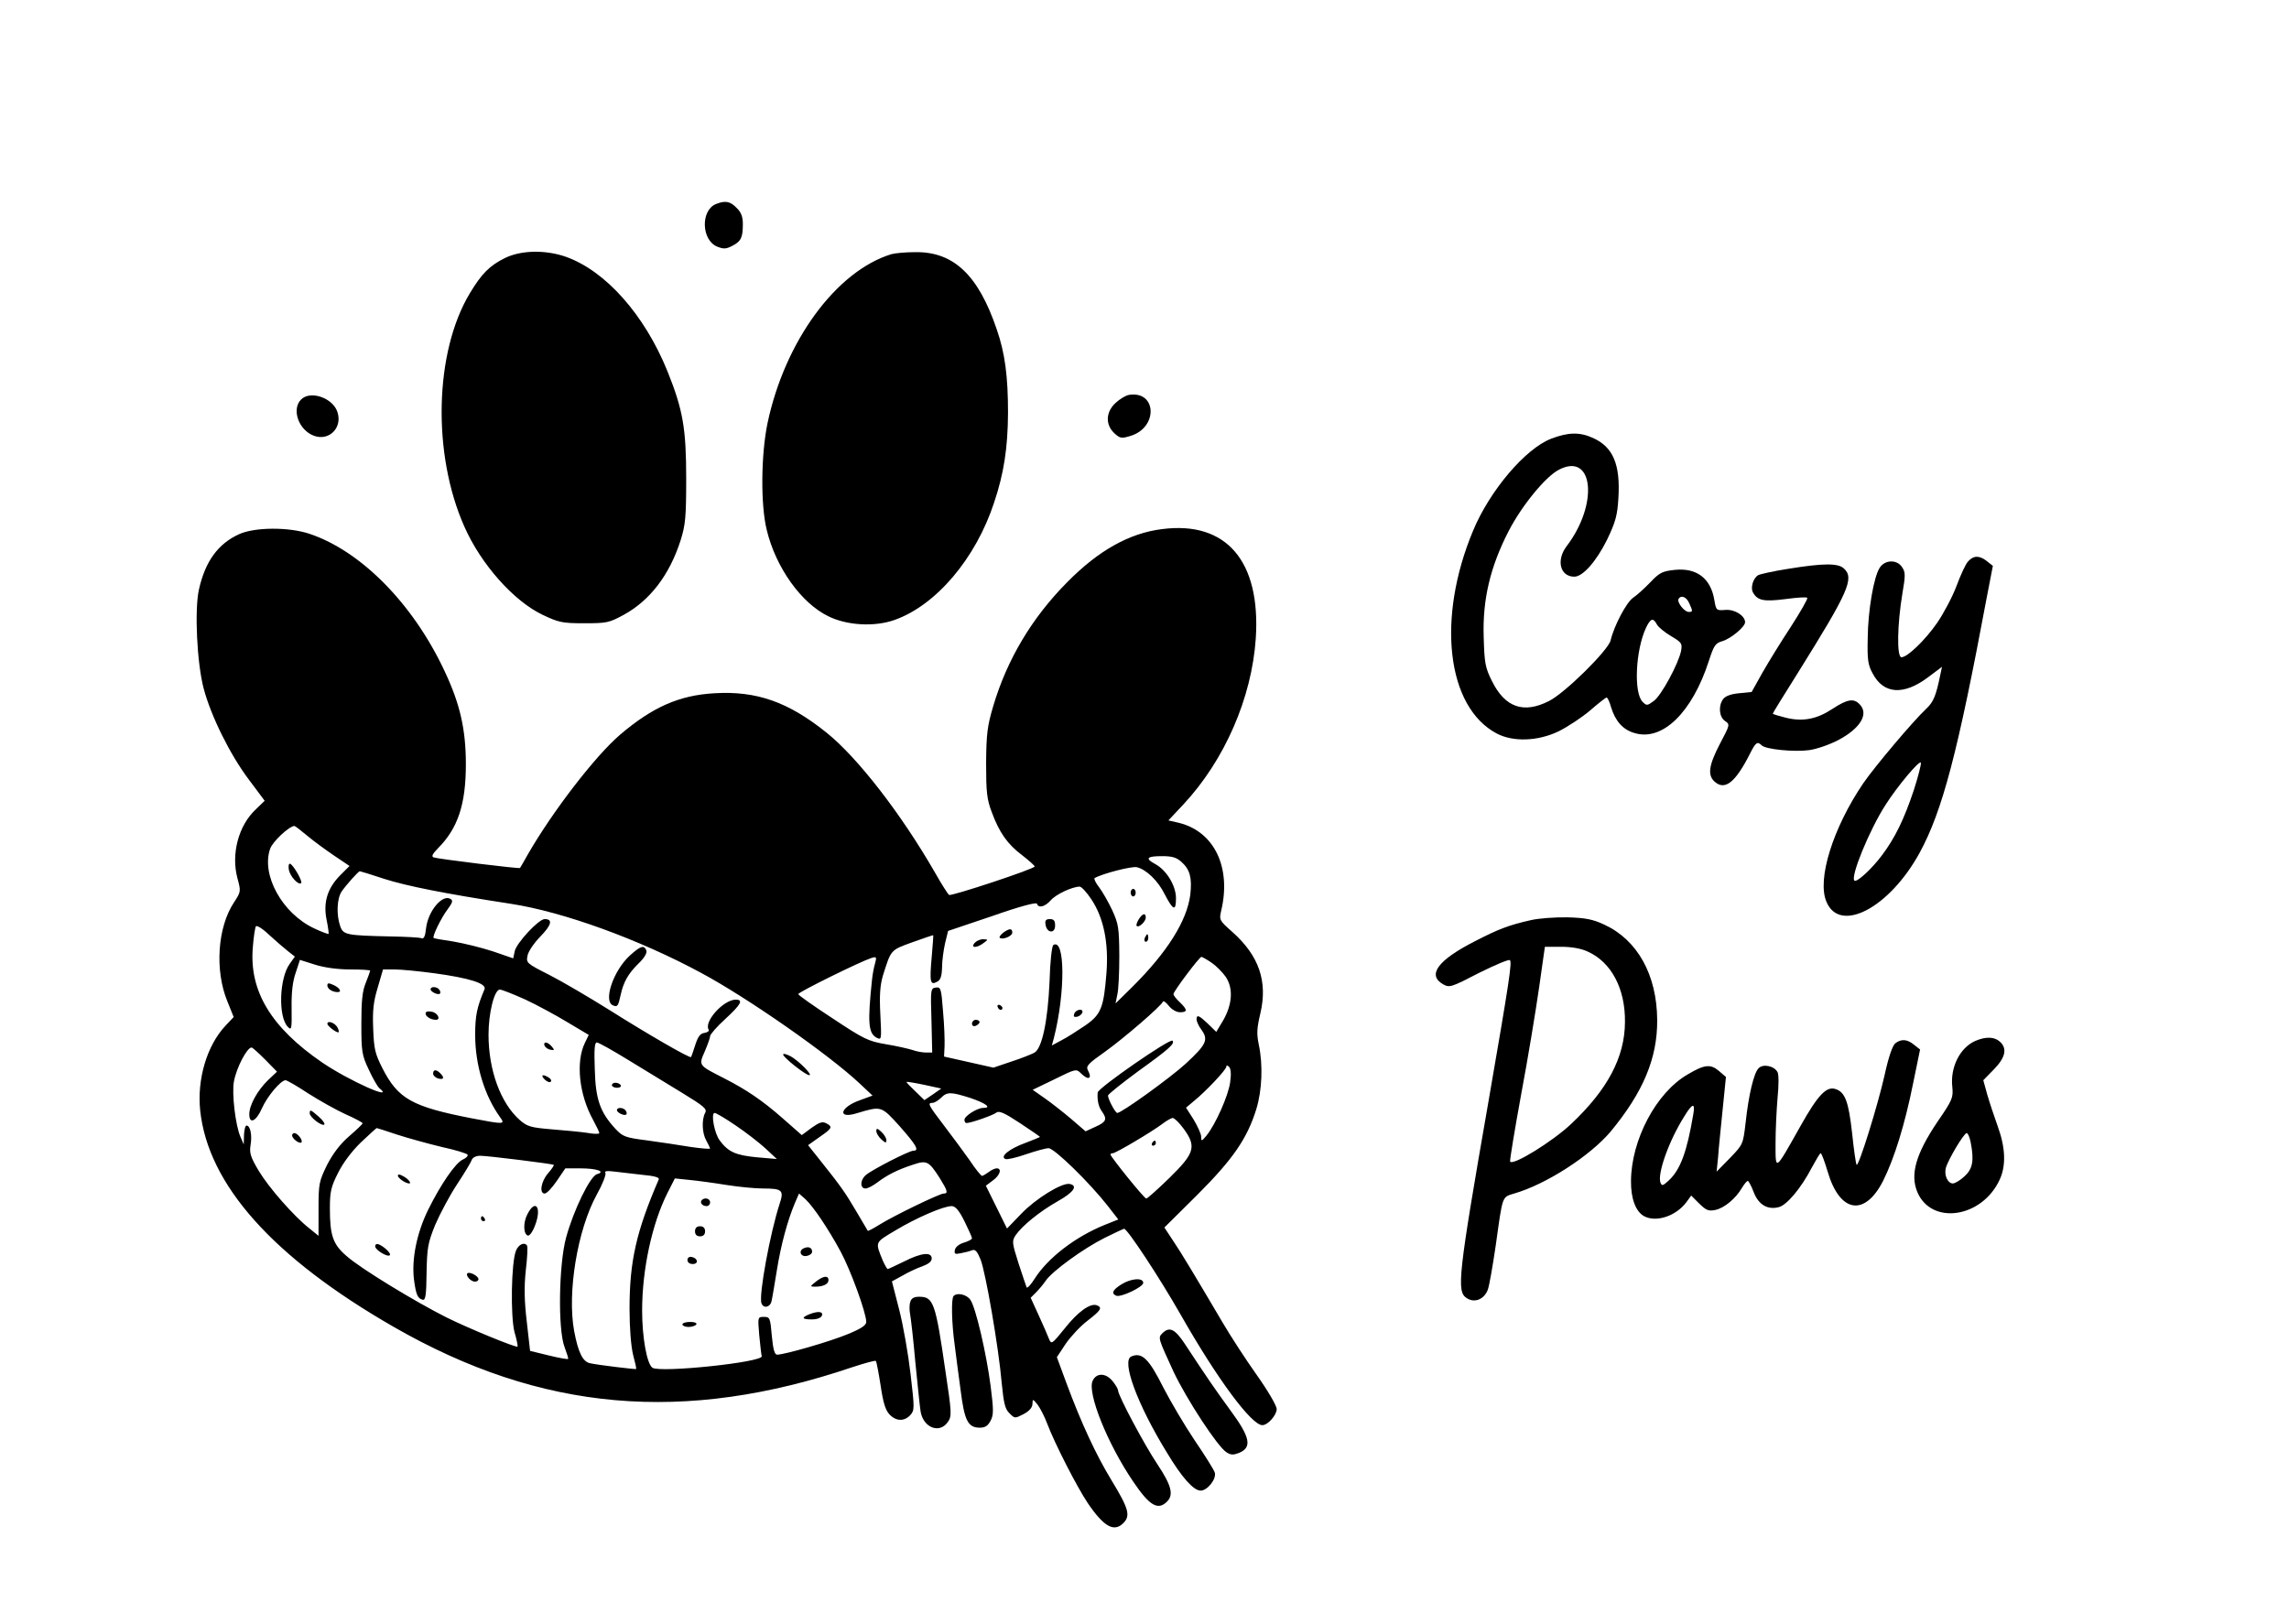 <svg xmlns="http://www.w3.org/2000/svg" version="1.0" width="206.667" height="146.667" viewBox="0 0 909 643"><path d="M284.3 80c-6.1 2.5-5.8 14.3.5 16.9 2.5 1 3.5 1 6-.3 3.5-1.8 4.2-3.3 4.2-8.7 0-2.9-.7-4.7-2.5-6.4-2.5-2.6-4.5-3-8.2-1.5zM200.4 101.5c-6 3-9.1 6.1-13.8 13.9-14.1 23.4-15 63.9-2.2 92.7 6.6 15 19.7 29.7 31.2 35.1 6.3 3 7.8 3.3 16.4 3.3 8.9 0 9.9-.2 15.6-3.3 10.5-5.7 18.3-15.9 22.7-29.7 1.9-6.1 2.2-9.2 2.2-24.5 0-19.9-1.3-27.3-7.4-42.5-9.1-22.5-24.6-40-40.5-45.6-8.1-2.8-17.8-2.6-24.2.6zM354 99.9c-21.9 6.7-42.3 34.5-49.2 67.1-2.6 12.5-2.8 32.5-.3 42.5 3.6 14.9 13.7 29 24.4 34.2 7.4 3.7 18.4 4.3 26.3 1.5 16.5-5.8 32.3-24.4 39.6-46.7 3.9-11.7 5.4-21.6 5.5-35.5 0-14.7-1.2-23.8-4.5-33.3-7.3-21.5-17.1-30.8-32.3-30.6-3.8 0-8.1.4-9.5.8zM448.3 155.8c-1.2.2-3.6 1.6-5.3 3.2-3.9 3.6-4.1 8.6-.5 12 2.3 2.1 2.8 2.2 6.4 1.1 11.1-3.3 10.5-18.1-.6-16.3zM119.6 157.6c-3.9 3.8-1.1 12.1 5 14.4 6 2.3 11.5-3.1 9.4-9.4-1.8-5.6-10.7-8.7-14.4-5zM616 173.2c-10.2 3.9-24.4 20.6-31 36.5-14.6 34.9-10.5 70.1 9.4 80.6 6.5 3.4 16.3 3.1 24.6-.9 3.6-1.8 9.2-5.5 12.5-8.3 3.2-2.8 6.2-5.1 6.5-5.1.4 0 1.2 1.7 1.8 3.9 1.7 5.5 4.7 8.9 9.3 10.2 11.1 3.4 22.9-8.2 29.5-28.6 2-6.2 2.6-7.1 5.4-7.9 3.4-1 9-5.7 9-7.5 0-2.6-4.1-5.2-7.8-4.9-3.6.3-3.7.2-4.4-3.9-1.4-8.6-7-12.9-15.7-12-4.9.5-6.1 1.1-9.7 4.9-2.3 2.4-5.4 5.2-6.9 6.2-2.6 1.8-7.5 11-8.9 16.9-.9 3.9-18.2 21-24.5 24.1-10 5.1-17.4 2.6-22.6-7.9-2.7-5.4-3-7.1-3.3-17.5-.5-14.9 2.6-27.9 9.9-42.1 5.2-10.1 14.7-21.7 20-24.4 13.7-7.1 15.8 13.6 3.1 30.3-4.3 5.6-2.7 12.2 3 12.2 3.4 0 8.8-6.2 13-14.7 3.4-7.1 4.1-9.7 4.5-16.6.8-13.3-2.1-20.2-10.1-23.8-5.3-2.4-9.8-2.3-16.6.3zm54.8 65.3c1.5 3.3 1.5 3.5-.2 3.5s-4.8-3.9-4-5.2c1-1.6 3.1-.8 4.2 1.7zM658 247c.6 1.1 3.1 3.1 5.6 4.6 4.2 2.5 4.5 2.9 4 5.8-1 5.1-7.9 17.9-10.9 20-2.6 1.9-2.8 1.9-4.4.3-3.6-3.6-2.8-20.6 1.4-29.5 1.8-3.7 2.8-4 4.3-1.2z"/><path d="M461.5 209.1c-13 1.6-25.3 8.5-37.7 21.1-14 14.1-23.9 30.7-29.4 49.3-2.3 7.8-2.7 10.8-2.8 22.5 0 11.5.3 14.4 2.2 19.4 3 8.2 6.3 12.9 12.2 17.3 2.7 2.1 4.9 4.1 4.9 4.4.1.9-33.1 11.9-34 11.3-.4-.2-2.9-4.1-5.5-8.7-13.5-23.5-30.8-45.8-43.1-55.7-15.3-12.3-27.9-16.7-44.6-15.7-14 .8-24.6 5.5-37.5 16.5-9.9 8.5-26.9 30.6-36.7 47.7-1.5 2.7-2.9 5.1-3 5.2-.2.4-32.7-3.6-34.3-4.2-1-.4-.4-1.4 1.7-3.6 7.9-7.9 11.1-17.4 11.1-33.4 0-13.8-2.3-24-8.5-37.1-12.4-26.5-33-47.5-53.5-54.4-8.3-2.8-21.8-2.7-28 .1-8.4 3.8-13.5 10.8-16 22-1.8 8.1-.8 29.2 1.9 39.4 2.9 10.9 10.5 26.3 18 36.2l6.2 8.3-3.5 3.4c-6.9 6.4-9.9 17.8-7.3 27.4 1.4 5.2 1.4 5.3-1.4 9.6-6.5 9.8-7.7 26.9-2.6 39.3l2.5 6.2-3.3 3.5c-7.3 7.8-11.3 21.1-10 33.6 3.1 29.5 29 58.5 76.9 86 58.5 33.6 115.2 38.6 182 16 4.9-1.6 9.2-2.8 9.4-2.5.3.3 1.1 4.6 1.9 9.7 1 6.8 1.9 9.8 3.5 11.5 2.6 2.8 5.9 2.9 8.3.3 1.7-1.9 1.7-2.6.1-16.3-.9-7.8-2.9-19.3-4.5-25.5l-2.9-11.3 4.2-2.3c2.2-1.3 5.8-3 7.9-3.7 2.4-.9 3.7-1.9 3.7-3.1 0-2.7-4.1-2.3-11 1.2-3.3 1.6-6.2 3-6.5 3-.2 0-1.1-1.5-1.9-3.3-3.1-7.6-3.3-7.1 4.9-12 8.3-5 19.1-9.7 22.4-9.7 1.5 0 2.9 1.6 5.1 6 1.6 3.3 3 6.3 3 6.8 0 .4-1.5 1.2-3.2 1.7-2 .6-3.4 1.8-3.6 2.9-.3 1.6 0 1.8 2.4 1.3 1.6-.3 3.6-.8 4.5-1.2 1.2-.4 2 .5 3.3 3.7 2 5 7.2 35 8.4 49.1.8 8 1.3 10.3 3.1 12 2.1 2.1 2.1 2.1 5.6.3 2.3-1.2 3.5-2.7 3.5-4 .1-2.1.1-2.1 2 .2 1 1.3 2.8 4.7 3.9 7.7 3 7.9 11.8 25.1 16.1 31.5 6.4 9.4 10.4 11.6 14.1 7.9 2.9-2.9 2.2-5.7-4.7-17-6.2-10.2-12-22.7-17.9-38.6l-3.8-10.3 3.5-5.3c2-2.9 5.9-7.1 8.7-9.2 5.3-4.1 6-5.2 3.7-6.1-2.6-1-7.5 2.5-12.8 9.2-5 6.2-5.3 6.4-6.2 4.2-.5-1.3-2.3-5.5-4.1-9.4l-3.2-7 2.1-2.1c1.1-1.1 2.9-3.2 3.9-4.7 2.6-3.8 15-12.8 23.4-17 4-2 7.5-3.6 7.7-3.6 1.3 0 14 19.3 22.4 34 14.6 25.7 28.2 44 32.5 44 2.2 0 5.7-4 5.7-6.4 0-1.3-3.5-7.3-7.9-13.5s-10.5-15.6-13.6-20.9c-10.5-17.8-16.4-27.7-19.8-32.7l-3.3-5 13.1-13c14.2-14.2 19.8-22.4 23.4-34 2.3-7.5 2.7-17.5 1-25.6-.9-4.3-.8-6.5.6-12.4 3-12.7-.5-22.9-11-32.3-5.3-4.7-5.4-4.8-4.5-8.7 4-17.1-2.8-31.2-16.7-34.7l-4.3-1 6-6.4c16.3-17.5 27.1-42.2 28.7-65.9 2-30.7-11.7-46.7-37.2-43.4zM121.9 330.8c2.5 2.1 7.4 5.7 10.8 8l6.1 4.1-3.8 3.8c-5 5.1-6.7 10.7-5.3 17.6.6 2.9.9 5.4.8 5.6-.2.1-2.8-.8-5.7-2.2-12.7-5.9-21.2-21.3-17.5-31.7 1-2.8 7.4-8.8 9.6-9 .3 0 2.5 1.7 5 3.8zm347.4 10.6c3.3 3 4.1 6.3 3.4 12.8-1.3 10.5-9.2 23-23.1 36.8l-6.6 6.5.7-3.5c.5-1.9.8-8.9.8-15.5-.1-11-.3-12.5-2.8-18-1.5-3.2-3.9-7.4-5.2-9.1-1.4-1.8-2.2-3.5-1.8-3.7 3.2-1.8 14.8-4.8 16.8-4.3 3.7.9 8.4 5.4 11 10.7 3.4 6.5 4.5 7 4.5 1.6 0-5-3.8-11.2-8.3-13.6-4.1-2.2-3.3-3.1 2.7-3.1 4.2 0 5.8.5 7.9 2.4zM152.5 348c9.1 2.9 24.2 5.9 50.2 9.9 21 3.2 51.2 14.2 75.8 27.5 18.6 10 50.8 32.5 63 44l5 4.7-4.9 1.8c-8.1 2.8-9.3 7.7-1.3 5.2 9.7-2.9 9.6-3 17 5.2 6.6 7.5 7.9 9.7 5.4 9.7-1.7 0-16.7 7.7-18.9 9.7-2.3 2-2.3 5.3-.1 5.3.9 0 3-1.1 4.7-2.4 4-3 7.9-5 14-7 5.6-1.9 6.4-1.6 10.8 5.3 3.1 5 3.4 6.1 1.6 6.1-1.7 0-20.2 9-25.6 12.4-2.4 1.5-4.5 2.6-4.6 2.4-.1-.2-2.2-3.7-4.6-7.8-4.3-7.3-6-9.8-14.8-20.8l-4.3-5.4 4.5-3.2c5.1-3.5 5.4-4.1 2.7-5.5-1.5-.8-2.7-.4-5.8 1.8l-3.9 2.9-7.5-6.6c-8.2-7.2-14.4-11.4-23.4-16-10.2-5.2-10.1-5-7.6-10.7 1.1-2.6 2.1-5.3 2.1-6 0-.7 2.7-3.8 6-6.8 6.3-5.8 7.3-7.7 4.2-7.7-4.9 0-12.7 8.7-10.8 11.9.4.5-.4 1.1-1.6 1.3-1.7.2-2.6 1.4-3.7 4.8-.8 2.5-1.5 4.6-1.7 4.8-.4.6-17.2-9.1-32.4-18.7-8-5-18.7-11.3-23.8-13.9-9.1-4.6-9.3-4.8-8.7-7.7.3-1.7 2.6-5 5.1-7.6 4.5-4.6 5-6.9 1.7-6.9-2.4 0-11.3 9.6-11.9 12.8l-.6 2.8-8.1-2.8c-4.6-1.5-11.6-3.2-15.7-3.9-4.1-.6-7.6-1.2-7.8-1.4-.6-.6 3-8 5.5-11.3 2-2.7 2.3-3.6 1.2-4.2-3.2-2-8.9 4.8-9.7 11.6-.3 3.2-.9 4.4-1.8 4-.7-.3-6.1-.6-12.1-.7-17.7-.4-19-.6-20.2-4.1-1.6-4.6-1.3-11 .6-13.8 1.9-2.7 6.6-8 7.2-8 .2 0 4.5 1.3 9.6 3zm281 8.3c4.8 7.3 6.8 17.2 5.9 29-1.1 13.9-2.1 16.6-8.5 21-3 2-7.1 4.7-9.3 5.8l-3.9 2.1.8-2.9c4.6-18 4.5-39.9-.2-37-.6.4-1.3 6.8-1.5 14.4-.7 15.9-3 26.8-6.1 28.4-1.1.6-5.1 2.2-9.1 3.5l-7.1 2.4-9.8-2.2-9.8-2.2.2-4c.1-2.3-.1-8.5-.6-13.9-.7-9.2-.9-9.8-2.9-9.5-2 .3-2.1.7-1.7 13l.3 12.8h-2.4c-1.4 0-3.8-.4-5.4-1-1.6-.5-6.3-1.6-10.6-2.3-7-1.2-8.7-2-21.2-10.3-7.5-4.9-13.6-9.2-13.6-9.6 0-.8 24.6-12.9 28.9-14.3 2.2-.7 2.3-.5 1.6 2.1-.5 1.6-1 4.5-1.2 6.4-1.8 17.1-1.5 21.3 1.8 23.1 2 1 2 .8 1.5-9.2-.4-7.7-.1-11.6 1-15.4 3.3-10.4 2.9-10.1 11.7-13.3 4.5-1.6 8.3-2.9 8.3-2.8.1 0-.2 3.9-.6 8.6-.9 10-.6 11.4 2.1 9.9 1.4-.7 1.9-2.1 2-5.7 0-2.6.6-6.9 1.2-9.6l1.2-4.9 17.5-5.9c11.1-3.9 17.6-5.6 17.8-4.9.6 1.9 3.2 1.2 5.5-1.4 2-2.3 8.3-5.3 11.4-5.4.7-.1 2.9 2.3 4.8 5.2zm-319.2 20.4 2.8 2.2-2 2.8c-4.2 5.7-4.7 21.1-.8 25.1 1.5 1.5 1.6.9 1.5-7.4-.1-6.1.4-10.6 1.6-14l1.7-5.2 6 1.9c3.8 1.2 9.1 1.9 14 1.9 4.3 0 7.9.2 7.9.5 0 .2-.8 2.4-1.7 4.7-1.4 3.3-1.8 7.2-1.8 16.3 0 11.1.2 12.5 2.9 18.2 1.6 3.5 3.5 6.8 4.2 7.4 6.6 5.4-12-2.9-22.6-10.1-20.3-13.9-29.1-28.4-27.6-45.8.3-4.1.9-7.8 1.2-8.3.3-.6 2.7.9 5.2 3.3 2.6 2.4 6 5.3 7.5 6.5zm366.8 4.6c1.8 1.2 4.4 3.8 5.7 5.7 3 4.5 2.6 10.9-1.1 17.3l-2.7 4.5-3.7-3.6c-3-2.8-3.9-3.2-4.1-1.9-.2.9.6 2.9 1.8 4.5 3 4.1 2.2 5.9-6.1 13.6-6.1 5.6-25.5 19.6-27.2 19.6-.8 0-3.7-5.5-3.7-6.9 0-.5 5.4-4.8 11.9-9.6 12.4-8.9 14.8-11.1 13.7-12.2-1-1-29.6 18.8-29.7 20.6-.2 3.1.3 5.6 1.7 7.5 2.2 3.1 1.7 4.2-2.6 6.1l-3.9 1.8-5.8-5c-3.2-2.7-7.9-6.4-10.5-8.2l-4.7-3.3 8.7-4.2c8.3-4.1 8.6-4.2 10.4-2.4 3 3 4.7 2.3 2.8-1.2-.8-1.6.1-2.6 6.8-7.3 7.4-5.3 22.3-18.1 23-19.9.2-.5 1.3.3 2.4 1.7 1.1 1.4 3 2.5 4.4 2.5 3.1 0 3-1-.1-4-1.4-1.3-2.5-2.7-2.5-3.2 0-1.1 10.3-14.8 11.1-14.8.3 0 2.1 1 4 2.3zm-308.7 4.2c14 1.9 21 4.1 20 6.4-3 7.1-3.7 10.4-3.7 18.1 0 12 3.7 24.1 9.9 32.7 2.1 2.9 1.7 2.9-11.4.4-23.6-4.6-29.1-7.7-35.3-19.8-3-5.9-3.4-7.8-3.7-15.8-.3-7.2.1-10.7 1.8-16.3l2.1-7.2h4.7c2.6 0 9.6.7 15.6 1.5zm36.1 10.4c4.7 2.2 12.3 6.3 16.9 9.1l8.4 5-1.5 3.1c-3.7 7.5-2.4 20.6 3.3 30.8 1.3 2.4 2.4 4.7 2.4 5.1 0 .4-2.2.4-4.8-.1-2.7-.4-9-1-14.1-1.4-8.4-.7-9.7-1.1-12.7-3.7-7.6-6.7-12.4-19.8-12.4-33.9 0-8.6 2.3-17.9 4.5-17.9.8 0 5.3 1.8 10 3.9zm40.9 24c6.1 3.7 15.7 9.6 21.3 13 9 5.5 10.2 6.5 9.3 8.1-1.4 2.7-1.2 8.1.5 11 .8 1.4 1.4 2.8 1.5 3.1 0 .3-3.5 0-7.7-.6-4.3-.7-12.1-1.9-17.3-2.6-8.7-1.1-9.7-1.5-12.6-4.6-6.1-6.6-7.9-11.7-8.2-23.6-.3-7.8-.1-10.7.8-10.7.7 0 6.2 3.1 12.4 6.9zm-144.1-.1 4.7 4.8-3.6 3.4c-4.2 4.1-7.4 9.9-7.4 13.5 0 4.1 2.7 2.9 5-2.3 2.1-4.8 7.5-11.2 9.4-11.2.6 0 4.7 2.4 9.1 5.3 4.4 2.8 11 6.5 14.7 8.2 3.7 1.6 6.8 3.3 6.8 3.6 0 .3-2.4 2.6-5.3 5.1-3.6 3.1-6.4 6.8-8.8 11.4-3.2 6.6-3.4 7.4-3.4 17.5v10.7l-3.7-3c-6.2-4.9-16.1-16.2-20.1-22.9-3.2-5.4-3.7-7-3.2-10.1.7-4-.1-7.8-1.6-7.8-.5 0-.9 1.7-1 3.7l-.1 3.8-1.3-3c-2-4.5-3.5-17.4-2.6-22 1-5.5 5.2-13.5 7-13.5.4 0 2.8 2.2 5.4 4.8zm383.2 9.1c-.7 5.2-5.8 16.7-9.4 21.1-1.9 2.3-2.1 2.4-2.1.4 0-1.1-1.4-4.1-3-6.8l-3-4.7 3.2-2.7c4.6-3.7 12.8-12.4 12.8-13.6 0-.6.4-.6 1.1.1.7.7.9 2.9.4 6.2zm-118 4.7-3.4 2.3-3.5-3.4c-2-1.9-3.6-3.5-3.6-3.8 0-.2 3.1.3 6.9 1.1l6.9 1.5-3.3 2.3zm15 1.5c6.1 2.1 8.5 3.9 4.9 3.9-2.3 0-7.4 3.2-7.4 4.7 0 .7.3 1.3.8 1.3 1.8 0 10.6-3.1 11.8-4.1 1.1-.9 3.2 0 9.4 4.1 4.4 2.9 8 5.4 8 5.5 0 .1-2.6 1.2-5.8 2.4-6.4 2.3-10.3 5.5-7.9 6.4.7.3 4.4-.6 8.2-1.9 3.8-1.3 7.8-2.4 8.9-2.4 2.3 0 16.4 13.8 23.5 22.9l4.2 5.4-5.5 2.2c-11.6 4.7-22.5 13.1-27.7 21.3-1.5 2.4-2.9 3.9-3.2 3.5-.2-.4-1.6-4.7-3.2-9.5-2.6-8.2-2.7-8.9-1.2-11.2 2.5-3.7 9.6-9.5 16.7-13.5 6.4-3.6 8.2-6.2 4.8-6.9-3.1-.6-13.6 5.9-19.3 11.9l-5.6 5.8-4.2-8.5-4.2-8.5 2.8-2.1c2.8-2 3.7-4.8 1.5-4.8-.7 0-2.2.7-3.2 1.5-1.1.8-2.3 1.5-2.6 1.5-.4 0-2.7-2.8-5-6.3-2.4-3.4-7-9.6-10.2-13.8-6.1-8-6.6-8.9-4.5-8.9.8 0 2.2-.9 3.3-1.9 2.5-2.6 4-2.5 11.9 0zM292.2 446c4 2.7 9.3 6.8 11.8 9.1l4.5 4.2-8-.7c-8.3-.8-11.3-2.1-14.7-6.7-2.1-2.8-3.6-10.9-2-10.9.6 0 4.3 2.2 8.4 5zm177.8 1.2c5.2 7.1 4.5 9.7-5.5 19.5-4.7 4.6-8.9 8.3-9.3 8.3-.8 0-14.2-16.6-14.2-17.5 0-.3.4-.5.9-.5 1.2 0 15.8-8.7 19.6-11.6 1.7-1.3 3.6-2.4 4.2-2.4.7 0 2.6 1.9 4.3 4.2zm-312.3 2.4c4.3 1.4 12.3 3.6 17.7 4.9 5.5 1.2 10.1 2.6 10.3 3.1.2.5-.7 1.4-1.9 1.9-2.9 1.3-8.7 9.7-13.8 20-4.5 9.2-6.6 19.6-5.6 27.7.8 5.9 1.4 7.5 3.5 8 1.1.2 1.4-1.9 1.5-10.7.2-10 .5-11.8 3.4-19 1.9-4.4 5.7-11.6 8.6-16 2.9-4.4 5.6-8.8 5.9-9.8.4-1 1.7-1.7 3.4-1.7 3 0 28.6 3.2 29.2 3.6.2.2-.8 1.7-2.3 3.4-2.8 3.3-3.5 8-1.3 8 .8 0 2.9-2.2 4.8-5l3.4-5h6c6.5 0 10.2 1.3 6.6 2.3-2.7.7-9.3 14.2-12.3 25.2-2.9 10.7-3.3 36.5-.6 43.5.9 2.4 1.6 4.6 1.4 4.7-.2.2-3.7-.4-7.7-1.4l-7.4-1.8-1.3-11.5c-1-8.4-1.1-14-.4-20.5.6-5 .8-9.3.5-9.8-1-1.6-3.4-.5-4.4 2-1.9 4.7-2.2 26-.6 32.3.9 3 1.4 5.6 1.2 5.8-.5.5-18.9-7-28-11.5-12.6-6.3-34.6-19.7-39.9-24.5-5.4-4.6-6.6-8.2-6.6-18.9 0-6.5.4-8.5 3.2-14 1.9-3.9 5.4-8.6 9.1-12.2 3.3-3.1 6.1-5.7 6.3-5.7.2 0 3.9 1.2 8.1 2.6zm97.6 16c4.5.4 6.7 1 6.3 1.8-8.9 20.6-11.6 32.5-11.6 51.3 0 7.9.6 15 1.4 18.3.8 3 1.4 5.6 1.2 5.7-.2.2-15.3-1.6-18.3-2.3-2.9-.6-4.7-4.3-6.3-12.8-2.8-15.3 1.3-40.2 9-54.2 2.3-4.1 3.8-8 3.4-8.6-.5-.7.6-.9 3.7-.5 2.4.3 7.5.9 11.2 1.3zm33.2 4c5 .8 11.5 1.4 14.5 1.4 7.7 0 8.4.7 6.6 6.1-3.7 11.3-8.4 36.5-7.2 39.5.8 2.2 3.5 1.6 4-.9.3-1.2 1.2-6.7 2.1-12.2 1.6-10 4.2-19.7 7.2-26.8l1.6-3.7 2.5 2.2c3.2 3 9 11.6 14 20.8 4 7.4 10.2 24.4 10.2 28 0 1.3-1.9 2.6-7.2 4.8-6.9 2.9-25.2 8.2-28.2 8.2-1 0-1.6-2.1-2.1-7.5-.6-7.1-.8-7.5-3.1-7.5-2.5 0-2.5 0-1.9 7.2.4 4 .8 7.8 1 8.4.7 2.4-40.3 6.7-43.4 4.6-2.2-1.5-4.1-12-4.1-22.7 0-16.3 3.9-34.5 10.1-46.8l2.9-5.7 5.8.6c3.1.3 9.8 1.2 14.7 2z"/><path d="M114.7 344.4c.5 2.7 3.9 6.3 4.9 5.3.7-.7-3.4-7.7-4.5-7.7-.5 0-.6 1.1-.4 2.4zM449 353.5c0 .8.5 1.5 1 1.5.6 0 1-.7 1-1.5s-.4-1.5-1-1.5c-.5 0-1 .7-1 1.5zM452.2 364.1c-.7 1.2-1.1 2.3-.8 2.6.8.9 3.6-1.7 3.6-3.3 0-2-1.3-1.7-2.8.7zM454.6 371.5c-.3.8-.1 1.5.4 1.5.6 0 1-.7 1-1.5s-.2-1.5-.4-1.5-.6.7-1 1.5zM250.2 378.4c-6.7 6.1-10.8 18.4-6.7 19.9 1.7.7 2 .3 3-4.3 1.1-5 3-8.4 7.1-12.4 2.3-2.2 3.4-4.1 3.1-5.1-.9-2.3-2.3-1.9-6.5 1.9zM311 417.8c0 1.1 8.9 8.2 10.4 8.2s-4.5-6-7.6-7.6c-1.6-.8-2.8-1.1-2.8-.6zM348 448.2c0 .8.9 2.3 2 3.3 1.6 1.5 2 1.5 2 .3 0-.8-.9-2.3-2-3.3-1.6-1.5-2-1.5-2-.3zM415.2 366.2c.5 3.4 3.8 3.7 3.8.4 0-2-.5-2.6-2.1-2.6-1.5 0-2 .5-1.7 2.2zM398.4 369.4c-1 .8-1.7 1.7-1.4 2 1 1 5-.6 5-2 0-1.8-1.1-1.8-3.6 0zM387 373.5c-1.7 2 .9 2.1 3.6 0 1.9-1.4 1.9-1.4-.2-1.5-1.2 0-2.7.7-3.4 1.5zM396.2 398.9c.4 1.3 1.8 1.6 1.9.4 0-.4-.5-.9-1.1-1.2-.7-.2-1.1.2-.8.8zM426.6 401.6c-.4 1.1-.1 1.4 1.1 1.2.9-.2 1.8-.9 2.1-1.6.6-1.8-2.5-1.5-3.2.4zM386 405.5c0 .9.6 1.2 1.5.9.8-.4 1.5-1 1.5-1.5s-.7-.9-1.5-.9-1.5.7-1.5 1.5zM130 390.4c0 1.3 2 2.6 4.1 2.6 1.8 0 .8-1.7-1.6-2.8-2-.9-2.5-.9-2.5.2zM130 405.6c0 .8 3.2 3.3 4.3 3.4.4 0 .3-.9-.3-2-1-1.8-4-2.9-4-1.4zM171 391.9c0 1 3 2.4 3.7 1.7.3-.3.2-.9-.2-1.5-.8-1.3-3.5-1.5-3.5-.2zM169 401.5c0 1.2 2.1 2.5 4.1 2.5 2.1 0 .7-2.8-1.6-3.2-1.6-.3-2.5-.1-2.5.7zM172 425.4c0 .7.9 1.6 2 1.9 2.3.6 2.6-.3.8-2.1-1.6-1.6-2.8-1.5-2.8.2zM216.2 414.2c.3.7 1.3 1.5 2.4 1.7 1.6.3 1.7.1.5-1.3-1.6-1.9-3.4-2.1-2.9-.4zM216.3 427.7c.9.9 2 1.3 2.4.9.4-.4.1-1.1-.7-1.6-2.5-1.6-3.5-1.1-1.7.7zM243 430c0 .5.9 1 2.1 1 1.1 0 1.7-.5 1.4-1-.3-.6-1.3-1-2.1-1s-1.4.4-1.4 1zM245 439.9c0 1 3 2.4 3.7 1.7.3-.3.2-.9-.2-1.5-.8-1.3-3.5-1.5-3.5-.2zM123 441.2c.1 1.6 4.9 5.2 5.8 4.4.3-.4-.7-1.8-2.2-3.1-3.3-2.9-3.6-3-3.6-1.3zM116 449.9c0 1.3 2.9 3.5 3.7 2.8.7-.8-1.5-3.7-2.8-3.7-.5 0-.9.4-.9.9zM457.5 453c-.3.5-.1 1 .4 1 .6 0 1.1-.5 1.1-1 0-.6-.2-1-.4-1-.3 0-.8.4-1.1 1zM158 465.9c0 1 3.1 3.1 4.5 3.1 1.1 0-.5-2-2.6-3-1.2-.7-1.9-.7-1.9-.1zM209.5 481.1c-1.8 3.3-1.7 8 .1 8.6.7.2 2-1.6 2.9-4.1 2.7-7 .2-10.7-3-4.5zM191 483c0 .5.5 1 1.1 1 .5 0 .7-.5.4-1-.3-.6-.8-1-1.1-1-.2 0-.4.4-.4 1zM149 494c0 1.4 4.9 4.4 5.8 3.5.4-.3-.4-1.5-1.7-2.6-2.6-2.1-4.1-2.4-4.1-.9zM185.6 504.7c-.8.9 1.4 3.3 3 3.3.8 0 1.4-.4 1.4-1 0-1.2-3.5-3.1-4.4-2.3zM278.7 475.6c-.9 1 .2 2.4 1.9 2.4.8 0 1.4-.7 1.4-1.5 0-1.5-2.1-2.1-3.3-.9zM276 488c0 1.3.7 2 2 2s2-.7 2-2-.7-2-2-2-2 .7-2 2zM319.3 494.7c-2.3.9-1.5 3.5 1 3.1 1.2-.2 2.2-.9 2.2-1.7 0-1.6-1.4-2.2-3.2-1.4zM273 499.4c0 1 .9 1.6 2.1 1.6 2.4 0 2.1-2.3-.4-2.8-1-.2-1.7.3-1.7 1.2zM324 508c-2.4 1.9-2.4 2-.3 2 3.2 0 5.3-1 5.3-2.6 0-2-2.1-1.7-5 .6zM321.3 521c-3.2 1.3-2.8 2 1.1 2 2.1 0 3.6-.6 4-1.5.6-1.7-1.6-1.9-5.1-.5zM271 525c0 .5 1.1 1 2.4 1 1.4 0 2.8-.5 3.1-1 .4-.6-.7-1-2.4-1s-3.1.4-3.1 1zM781.6 221.9c-1 1-3 5.4-4.6 9.7-1.6 4.3-5.1 10.9-7.7 14.7-4.7 6.8-11.8 13.7-14.2 13.7-1.9 0-1.7-12.9.4-25.5 1.2-6.9 1.2-8.3-.1-10.2-2-3.2-6.8-3.1-8.9.1-2.4 3.6-4.7 17-4.8 28.1-.2 8.5.1 10.6 2 14 4.3 8.2 12.3 8.7 21.9 1.5l5.6-4.2-.7 3.3c-1.7 8.3-2.7 10.7-5.6 13.4-5.3 5-20.4 22.9-25 29.6-12 17.7-18.4 38.1-14.6 47 5.3 12.8 25 2.5 37-19.4 9.1-16.7 15.2-40 26.7-101.6l2.4-12.4-2.3-1.8c-3-2.4-5.3-2.4-7.5 0zM760 312.8c-3.9 11.7-7.5 19-12.6 25.8-4.1 5.5-10.1 11-11 10.1-1.6-1.6 6-20.2 12.4-30.1 4.7-7.4 13.6-18 14-16.7.2.6-1.1 5.6-2.8 10.9z"/><path d="M710 224.9c-5.8.9-11.1 2.1-11.8 2.5-2 1.2-3.1 4.9-2.1 6.8 1.8 3.3 4.3 3.8 12.9 2.7 4.5-.6 8.4-.9 8.7-.5.3.3-2.6 5.4-6.4 11.3-3.9 5.9-9 14.2-11.4 18.4l-4.3 7.7-5 .5c-3.2.3-5.4 1.1-6.3 2.3-2 2.7-1.6 7.1.7 8.7 2.1 1.4 2 1.5-2 9.1-4.4 8.5-5 12.4-2.1 15 4.1 3.7 8.3.3 14.1-11.2 2.2-4.4 2.9-4.9 4.6-3.2 1.6 1.6 12.9 2.7 18.8 1.9 3-.4 8.2-2.2 11.6-4 8.9-4.7 12.3-10.5 8.4-14.3-2.3-2.4-4.9-1.9-10.7 1.9-6.2 4.1-11.8 5.2-18.6 3.5-2.8-.7-5.1-1.4-5.1-1.6 0-.2 4.4-7.4 9.9-16.1 20.3-32.5 22.6-37.7 18.3-41.6-2.3-2.1-8.1-2.1-22.2.2zM608 364.4c-8.9 2-13 3.6-22.3 8.4-14.7 7.5-19.1 13.4-12.6 17.1 2.5 1.4 3.2 1.2 14.2-4.5 6.4-3.2 11.9-5.5 12.3-5.1.9.9-.2 8.2-8.6 56.7-12 68.8-12.6 74.9-8.6 77.5 3.1 2.1 6.9.6 8.4-3.2.6-1.5 2-9.6 3.2-17.8 2.8-20 2.4-19 7.3-20.5 12.8-3.7 30.2-15 38.3-24.6 12.9-15.6 18.6-29.1 18.5-44.3-.1-17.9-7.8-31.8-21-37.9-4.5-2.1-7.4-2.7-14.6-2.9-4.9-.1-11.5.4-14.5 1.1zm22.5 12.5c9.4 4.2 15 14.8 14.8 28.1-.1 13.9-6.9 26.7-21.3 40.3-7.5 7.1-23.3 16.8-24.3 15-.2-.5 1.8-12.5 4.4-26.8 2.7-14.3 5.8-33.3 7.1-42.3l2.3-16.2h6.5c4.1 0 8 .7 10.5 1.9zM784.4 412.4c-6.1 2.7-10 10.5-9.1 18.3.4 4.2.1 5.1-5.9 13.8-8.6 12.8-10.9 20.9-8 27.9 5.6 13.3 25.7 10.3 32.7-4.9 2.6-5.6 2.3-12.7-.7-21-1.4-3.9-3.3-9.6-4.2-12.7l-1.6-5.8 4.2-4.3c4.6-4.7 5.4-8.3 2.4-11-2.2-2-5.6-2.1-9.8-.3zm-1.8 40.3c1.4 7.3.8 10.5-2.5 13.5-1.7 1.6-3.8 2.8-4.6 2.8-2 0-3.5-3.2-2.8-6.1.9-3.3 7.2-13.9 8.3-13.9.5 0 1.2 1.7 1.6 3.7zM752.7 413.3c-1.1.8-2.7 5.3-4.3 12.7-2.7 12-10.3 36.4-11.1 35.6-.3-.3-1.1-5.9-1.8-12.6-1.4-12.6-2.8-16.3-6.6-17.5-3.6-1.2-7 2.4-13.9 14.7-10.3 18.3-9.9 18-9.9 6.8 0-5.2.4-13.3.8-18 .5-5 .5-9.2 0-10.2-1.3-2.5-5.7-3.4-7.5-1.6-1.9 1.8-4 10.6-5.2 21.8-1 8.4-1 8.5-6.2 13.9l-5.3 5.4.6-5.9c.2-3.3 1.1-11.7 1.8-18.8l1.3-12.9-2.8-2.4c-3.3-2.8-5.7-2.6-12.4 1.4-12.5 7.2-22.4 26-22.5 42.3-.1 7 1.9 12.2 5.2 14 4.9 2.6 12.8-.1 16.9-5.7l1.8-2.5 3.2 3.2c2.8 2.7 3.7 3.1 6.5 2.5 3.5-.8 7.9-4.4 10.5-8.8.9-1.5 1.9-2.7 2.3-2.7.3 0 1.4 2 2.3 4.4 1.9 5 5.5 7.2 10 6 3.2-.8 8.9-7.6 13.1-15.7 1.7-3.1 3.2-5.7 3.5-5.7.4 0 1.6 3.3 2.8 7.3 4.8 16.4 14.7 18 22 3.7 4.5-9 8.7-22.6 11.9-38.6l2.8-13.6-2.4-1.9c-2.7-2.2-5-2.4-7.4-.6zm-80.3 28.4c-2.5 14.8-5.1 21.9-9.8 26.2-2.2 2-2.6 2.2-3.2.8-1.3-3.5 3.3-16.6 9.5-26.4 3.2-5.3 4.4-5.5 3.5-.6zM445.3 509.1c-3.5 2.2-4.1 3.6-2 4.5 1.9.7 10.7-3.5 10.7-5.1 0-2.2-4.9-1.8-8.7.6zM378.7 513.7c-1 .9-.8 10.6.4 19.3.5 4.1 1.6 12.4 2.4 18.3 1.5 11.9 2.9 14.7 7.6 14.7 2.1 0 3.2-.7 4.3-2.8 1.2-2.3 1.2-4.2 0-13.7-1.7-13.1-5.9-31.1-8-34.2-1.4-2.2-5.3-3.1-6.7-1.6zM361.5 516c-.4 1.1-.4 3.3-.1 4.8.3 1.5 1.3 10.1 2.1 19.2.9 9.1 1.8 17.9 2.1 19.7 1.2 6.5 7.7 8.8 10.9 3.9 1.5-2.2 1.4-3.8-1-19.7-4-27.7-4.8-29.9-10.5-29.9-2 0-3.1.6-3.5 2zM461.6 528.5c-1.8 1.8-1.7 1.9 4.4 15.2 5.2 11 17.6 30 21.1 32.1 1.7 1.1 2.7 1.1 5 .2 5.2-2.2 4.4-6.2-3.5-16.9-5.9-8.1-8.9-12.4-18.1-26.4-3.9-5.9-6.1-7-8.9-4.2zM449.3 537.7c-4.1 1.6 2.3 19 14.1 38.2 6 10 10.6 15.1 13.4 15.1 2.7 0 6.4-4.7 5.6-7.2-.3-1-3.9-6.8-8-12.8-4.1-6.1-9.6-15.5-12.4-20.9-5.7-11.4-8.5-14.2-12.7-12.4zM433.9 547.4c-2.2 4.8 5.9 25 16.1 40 6.4 9.5 9.8 11.6 13.4 8 2.8-2.7 1.8-6.5-3.8-14.9-5.1-7.6-15.6-27.3-15.6-29.3 0-.5-.9-2.1-2.1-3.6-2.7-3.4-6.5-3.5-8-.2z"/></svg>